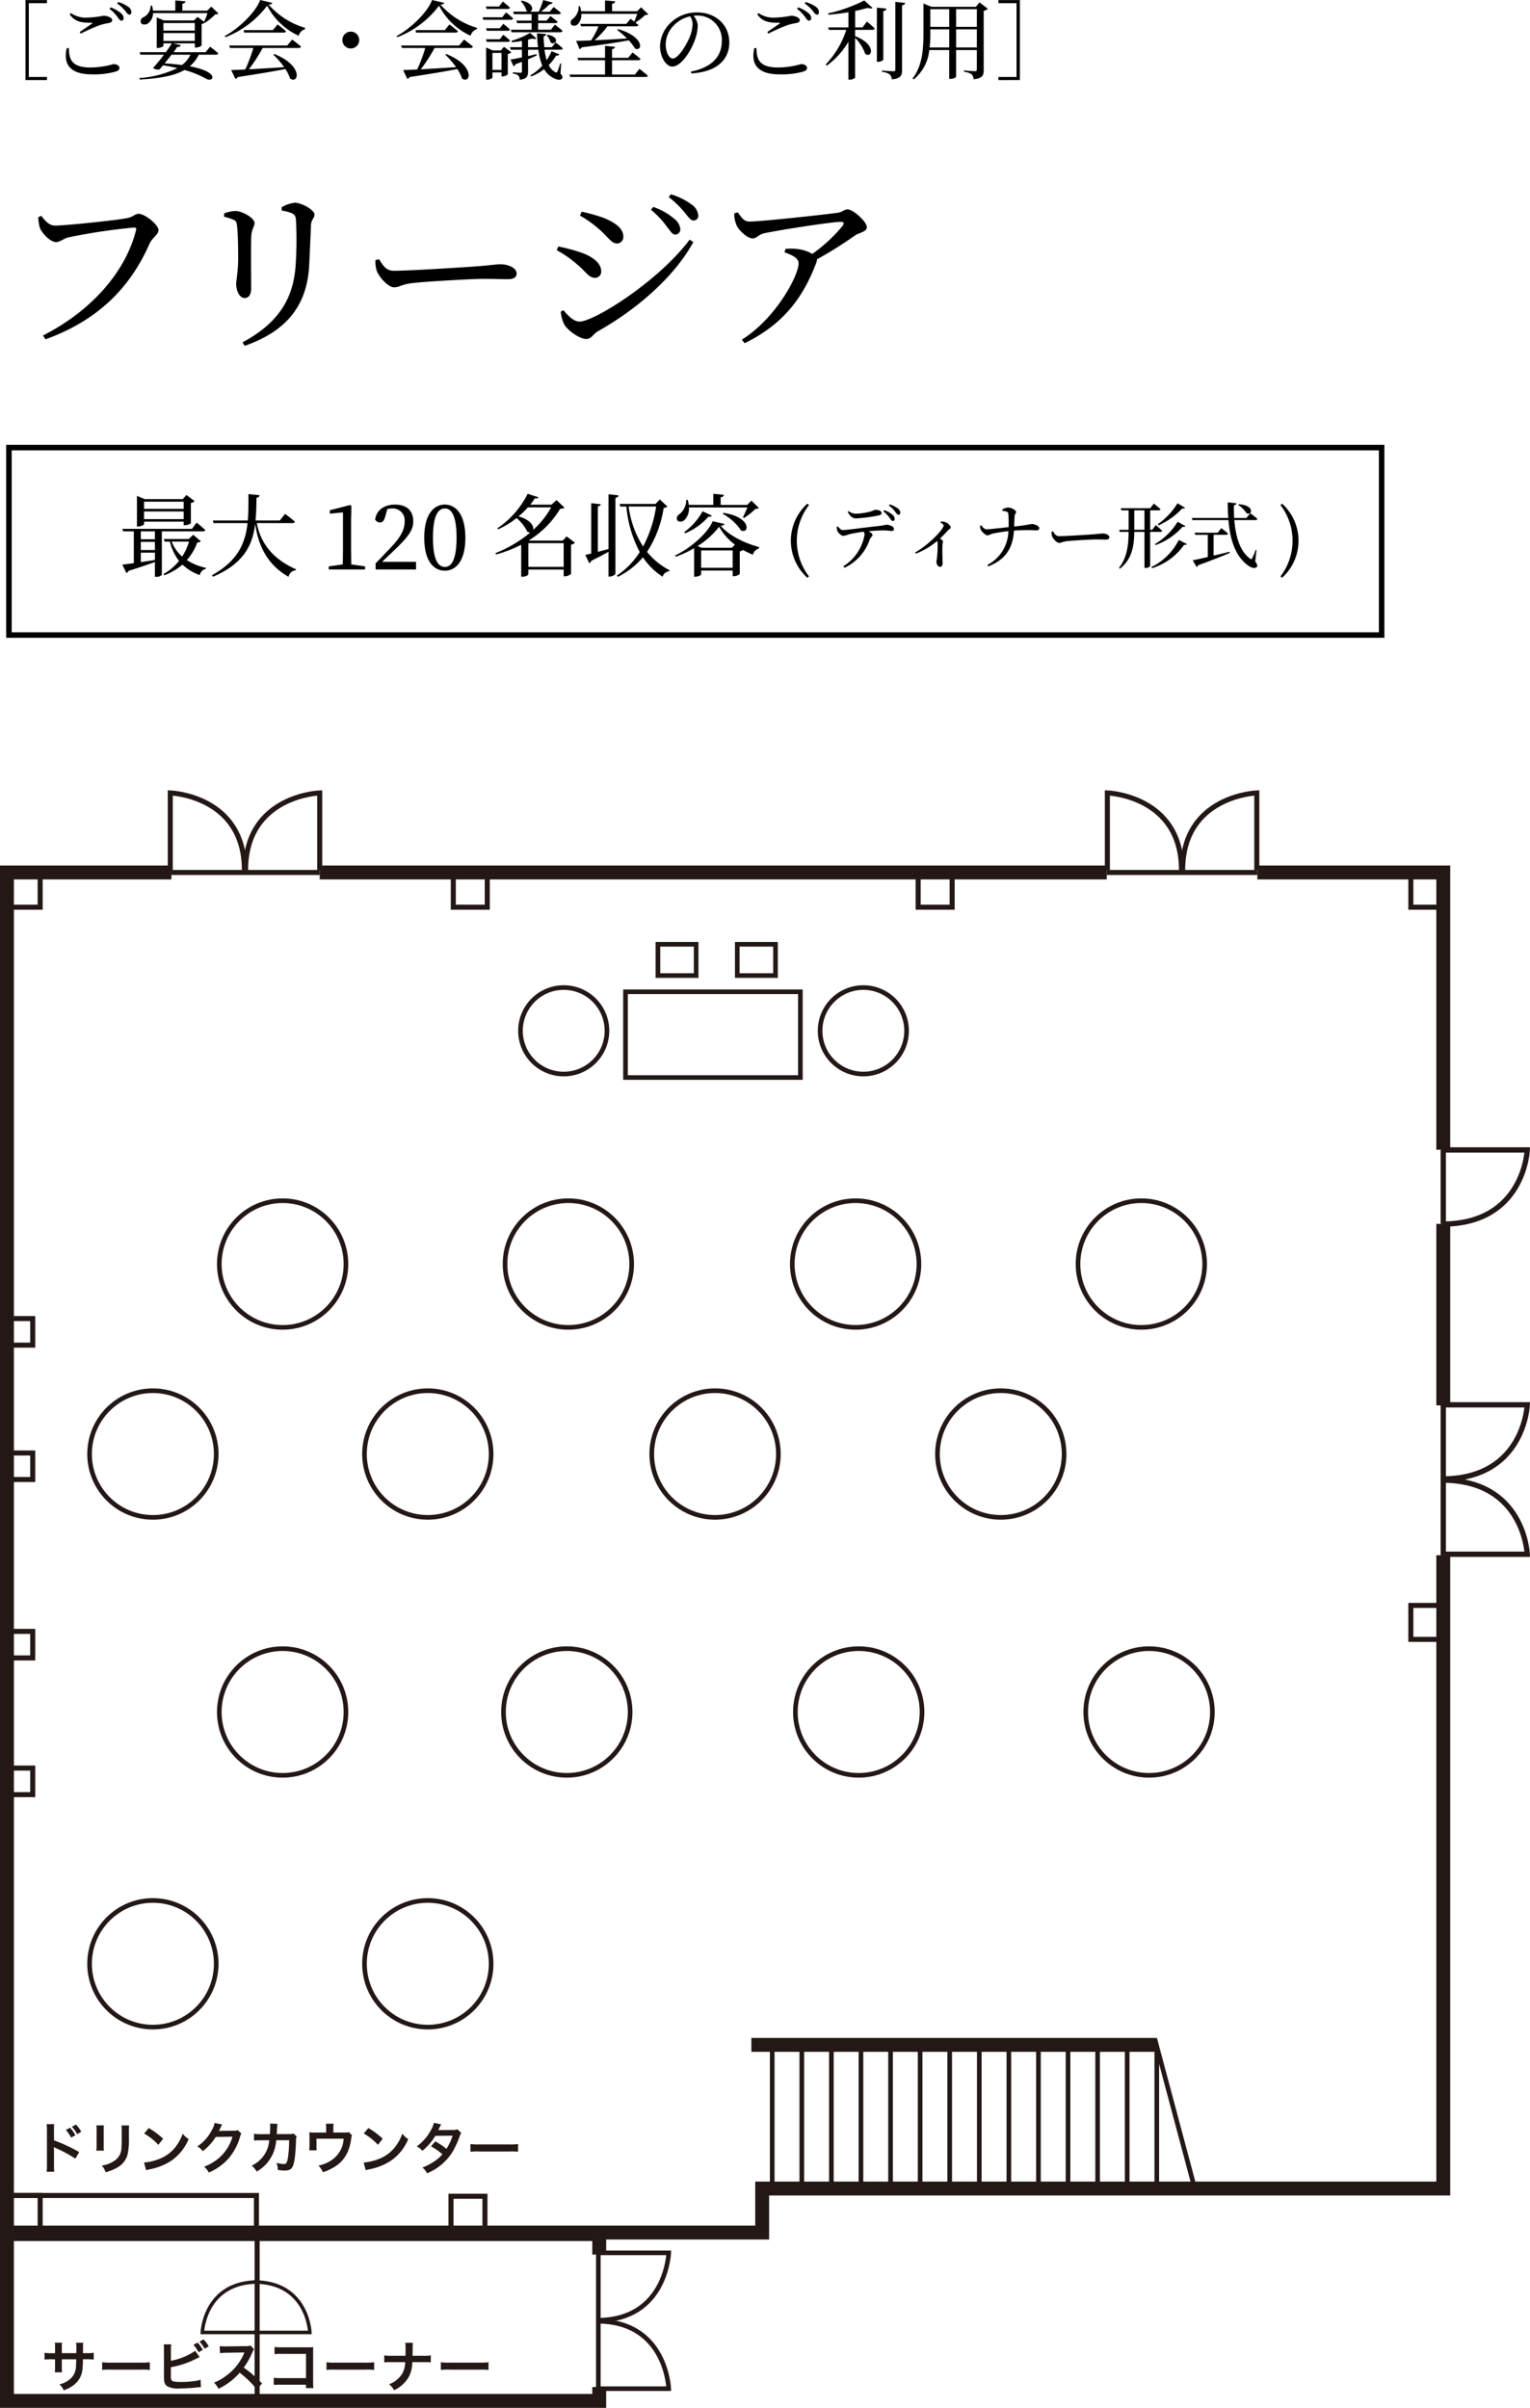 <svg xmlns="http://www.w3.org/2000/svg" width="277.531" height="436.702" viewBox="0 0 277.531 436.702">
  <g id="freesia" transform="translate(1.121)">
    <g id="グループ_265" data-name="グループ 265" transform="translate(-502.467 -911.324)">
      <g id="グループ_224" data-name="グループ 224">
        <path id="パス_1326" data-name="パス 1326" d="M532.442,1069.557H502.607v246.672h45.814" fill="none" stroke="#231815" stroke-width="2.521"/>
        <line id="線_39" data-name="線 39" x1="142.771" transform="translate(559.337 1069.557)" fill="none" stroke="#231815" stroke-width="2.521"/>
        <path id="パス_1327" data-name="パス 1327" d="M763.146,1119.844v-50.287H729.422" fill="none" stroke="#231815" stroke-width="2.521"/>
        <line id="線_40" data-name="線 40" y1="32.918" transform="translate(763.146 1133.291)" fill="none" stroke="#231815" stroke-width="2.521"/>
        <path id="パス_1328" data-name="パス 1328" d="M546.73,1316.229H639.6v-7.984H763.146V1193.383" fill="none" stroke="#231815" stroke-width="2.521"/>
        <line id="線_41" data-name="線 41" y1="13.447" transform="translate(763.146 1119.844)" fill="none" stroke="#231815" stroke-width="0.96"/>
        <line id="線_42" data-name="線 42" y1="27.174" transform="translate(763.146 1166.209)" fill="none" stroke="#231815" stroke-width="0.96"/>
        <line id="線_43" data-name="線 43" x1="27.314" transform="translate(702.108 1069.557)" fill="none" stroke="#231815" stroke-width="0.915"/>
        <line id="線_44" data-name="線 44" x1="26.895" transform="translate(532.442 1069.557)" fill="none" stroke="#231815" stroke-width="0.915"/>
        <g id="グループ_209" data-name="グループ 209">
          <path id="パス_1329" data-name="パス 1329" d="M545.68,1069.137c0-13.541-13.448-14.008-13.448-14.008v14.008" fill="none" stroke="#231815" stroke-width="0.915"/>
          <path id="パス_1330" data-name="パス 1330" d="M545.89,1069.137c0-13.541,13.447-14.008,13.447-14.008v14.008" fill="none" stroke="#231815" stroke-width="0.915"/>
        </g>
        <g id="グループ_210" data-name="グループ 210">
          <path id="パス_1331" data-name="パス 1331" d="M715.66,1069.137c0-13.541-13.447-14.008-13.447-14.008v14.008" fill="none" stroke="#231815" stroke-width="0.915"/>
          <path id="パス_1332" data-name="パス 1332" d="M715.87,1069.137c0-13.541,13.448-14.008,13.448-14.008v14.008" fill="none" stroke="#231815" stroke-width="0.915"/>
        </g>
        <g id="グループ_211" data-name="グループ 211">
          <path id="パス_1333" data-name="パス 1333" d="M762.971,1179.551c14.894,0,15.408-13.447,15.408-13.447H762.971" fill="none" stroke="#231815" stroke-width="0.96"/>
          <path id="パス_1334" data-name="パス 1334" d="M762.971,1133.326c14.894,0,15.408-13.447,15.408-13.447H762.971" fill="none" stroke="#231815" stroke-width="0.96"/>
          <path id="パス_1335" data-name="パス 1335" d="M762.971,1179.761c14.894,0,15.408,13.447,15.408,13.447H762.971" fill="none" stroke="#231815" stroke-width="0.96"/>
        </g>
        <rect id="長方形_75" data-name="長方形 75" width="6.163" height="6.163" transform="translate(502.467 1069.697)" fill="none" stroke="#231815" stroke-width="0.915"/>
        <rect id="長方形_76" data-name="長方形 76" width="6.163" height="6.163" transform="translate(502.467 1309.505)" fill="none" stroke="#231815" stroke-width="0.915"/>
        <rect id="長方形_77" data-name="長方形 77" width="6.163" height="6.163" transform="translate(583.15 1309.645)" fill="none" stroke="#231815" stroke-width="0.915"/>
        <rect id="長方形_78" data-name="長方形 78" width="4.815" height="4.815" transform="translate(502.467 1150.468)" fill="none" stroke="#231815" stroke-width="0.915"/>
        <rect id="長方形_79" data-name="長方形 79" width="4.815" height="4.815" transform="translate(502.467 1174.841)" fill="none" stroke="#231815" stroke-width="0.915"/>
        <rect id="長方形_80" data-name="長方形 80" width="4.815" height="4.815" transform="translate(502.467 1207.198)" fill="none" stroke="#231815" stroke-width="0.915"/>
        <rect id="長方形_81" data-name="長方形 81" width="4.815" height="4.815" transform="translate(502.467 1231.991)" fill="none" stroke="#231815" stroke-width="0.915"/>
        <rect id="長方形_82" data-name="長方形 82" width="6.163" height="6.163" transform="translate(583.57 1069.697)" fill="none" stroke="#231815" stroke-width="0.915"/>
        <rect id="長方形_83" data-name="長方形 83" width="6.163" height="6.163" transform="translate(667.895 1069.697)" fill="none" stroke="#231815" stroke-width="0.915"/>
        <rect id="長方形_84" data-name="長方形 84" width="6.163" height="6.163" transform="translate(757.263 1069.697)" fill="none" stroke="#231815" stroke-width="0.915"/>
        <rect id="長方形_85" data-name="長方形 85" width="6.163" height="6.163" transform="translate(757.263 1202.488)" fill="none" stroke="#231815" stroke-width="0.915"/>
        <rect id="長方形_86" data-name="長方形 86" width="45.394" height="6.163" transform="translate(502.467 1309.505)" fill="none" stroke="#231815" stroke-width="0.915"/>
        <path id="パス_1336" data-name="パス 1336" d="M610.044,1344.243v2.522H502.607v-30.256H610.044v3.712" fill="none" stroke="#231815" stroke-width="2.521"/>
        <g id="グループ_214" data-name="グループ 214">
          <line id="線_45" data-name="線 45" x2="73.539" transform="translate(637.639 1282.191)" fill="none" stroke="#231815" stroke-width="2.521"/>
          <g id="グループ_213" data-name="グループ 213">
            <g id="グループ_212" data-name="グループ 212">
              <line id="線_46" data-name="線 46" y1="25.213" transform="translate(641.421 1282.611)" fill="none" stroke="#231815" stroke-width="0.84"/>
              <line id="線_47" data-name="線 47" y1="25.213" transform="translate(646.787 1282.611)" fill="none" stroke="#231815" stroke-width="0.84"/>
              <line id="線_48" data-name="線 48" y1="25.213" transform="translate(652.153 1282.611)" fill="none" stroke="#231815" stroke-width="0.84"/>
              <line id="線_49" data-name="線 49" y1="25.213" transform="translate(657.518 1282.611)" fill="none" stroke="#231815" stroke-width="0.84"/>
              <line id="線_50" data-name="線 50" y1="25.213" transform="translate(662.884 1282.611)" fill="none" stroke="#231815" stroke-width="0.84"/>
              <line id="線_51" data-name="線 51" y1="25.213" transform="translate(668.25 1282.611)" fill="none" stroke="#231815" stroke-width="0.84"/>
              <line id="線_52" data-name="線 52" y1="25.213" transform="translate(673.616 1282.611)" fill="none" stroke="#231815" stroke-width="0.84"/>
              <line id="線_53" data-name="線 53" y1="25.213" transform="translate(678.982 1282.611)" fill="none" stroke="#231815" stroke-width="0.84"/>
              <line id="線_54" data-name="線 54" y1="25.213" transform="translate(684.348 1282.611)" fill="none" stroke="#231815" stroke-width="0.84"/>
              <line id="線_55" data-name="線 55" y1="25.213" transform="translate(689.714 1282.611)" fill="none" stroke="#231815" stroke-width="0.84"/>
              <line id="線_56" data-name="線 56" y1="25.213" transform="translate(695.08 1282.611)" fill="none" stroke="#231815" stroke-width="0.84"/>
              <line id="線_57" data-name="線 57" y1="25.213" transform="translate(700.446 1282.611)" fill="none" stroke="#231815" stroke-width="0.84"/>
              <line id="線_58" data-name="線 58" y1="25.213" transform="translate(705.812 1282.611)" fill="none" stroke="#231815" stroke-width="0.84"/>
              <line id="線_59" data-name="線 59" y1="25.213" transform="translate(711.178 1282.611)" fill="none" stroke="#231815" stroke-width="0.84"/>
            </g>
            <line id="線_60" data-name="線 60" x1="7.354" y1="27.525" transform="translate(710.828 1281.14)" fill="none" stroke="#231815" stroke-width="0.84"/>
          </g>
        </g>
        <g id="グループ_216" data-name="グループ 216">
          <line id="線_61" data-name="線 61" y2="24.697" transform="translate(609.876 1320.002)" fill="none" stroke="#231815" stroke-width="0.838"/>
          <g id="グループ_215" data-name="グループ 215">
            <path id="パス_1337" data-name="パス 1337" d="M609.729,1332.127c12.491,0,12.922-12.221,12.922-12.221H609.729" fill="none" stroke="#231815" stroke-width="0.838"/>
            <path id="パス_1338" data-name="パス 1338" d="M609.729,1332.318c12.491,0,12.922,12.222,12.922,12.222H609.729" fill="none" stroke="#231815" stroke-width="0.838"/>
          </g>
        </g>
        <path id="パス_1339" data-name="パス 1339" d="M547.431,1325.193c9.783,0,10.12,9.152,10.12,9.152h-10.12" fill="none" stroke="#231815" stroke-width="0.642"/>
        <path id="パス_1340" data-name="パス 1340" d="M548.166,1325.193c-9.783,0-10.121,9.152-10.121,9.152h10.121" fill="none" stroke="#231815" stroke-width="0.642"/>
        <line id="線_62" data-name="線 62" y1="29.136" transform="translate(547.991 1317.069)" fill="none" stroke="#231815" stroke-width="0.915"/>
        <g id="グループ_220" data-name="グループ 220">
          <circle id="楕円形_13" data-name="楕円形 13" cx="7.844" cy="7.844" r="7.844" transform="translate(595.756 1090.428)" fill="none" stroke="#231815" stroke-width="0.84"/>
          <circle id="楕円形_14" data-name="楕円形 14" cx="7.844" cy="7.844" r="7.844" transform="translate(650.105 1090.428)" fill="none" stroke="#231815" stroke-width="0.84"/>
          <g id="グループ_217" data-name="グループ 217">
            <circle id="楕円形_15" data-name="楕円形 15" cx="11.486" cy="11.486" r="11.486" transform="translate(541.127 1129.089)" fill="none" stroke="#231815" stroke-width="0.84"/>
            <circle id="楕円形_16" data-name="楕円形 16" cx="11.486" cy="11.486" r="11.486" transform="translate(592.955 1129.089)" fill="none" stroke="#231815" stroke-width="0.84"/>
            <circle id="楕円形_17" data-name="楕円形 17" cx="11.486" cy="11.486" r="11.486" transform="translate(645.062 1129.089)" fill="none" stroke="#231815" stroke-width="0.84"/>
            <circle id="楕円形_18" data-name="楕円形 18" cx="11.486" cy="11.486" r="11.486" transform="translate(696.89 1129.089)" fill="none" stroke="#231815" stroke-width="0.84"/>
          </g>
          <g id="グループ_218" data-name="グループ 218">
            <circle id="楕円形_19" data-name="楕円形 19" cx="11.486" cy="11.486" r="11.486" transform="translate(517.594 1163.547)" fill="none" stroke="#231815" stroke-width="0.84"/>
            <circle id="楕円形_20" data-name="楕円形 20" cx="11.486" cy="11.486" r="11.486" transform="translate(567.461 1163.547)" fill="none" stroke="#231815" stroke-width="0.84"/>
            <circle id="楕円形_21" data-name="楕円形 21" cx="11.486" cy="11.486" r="11.486" transform="translate(619.569 1163.547)" fill="none" stroke="#231815" stroke-width="0.84"/>
            <circle id="楕円形_22" data-name="楕円形 22" cx="11.486" cy="11.486" r="11.486" transform="translate(671.396 1163.547)" fill="none" stroke="#231815" stroke-width="0.84"/>
          </g>
          <g id="グループ_219" data-name="グループ 219">
            <circle id="楕円形_23" data-name="楕円形 23" cx="11.486" cy="11.486" r="11.486" transform="translate(541.127 1210.332)" fill="none" stroke="#231815" stroke-width="0.84"/>
            <circle id="楕円形_24" data-name="楕円形 24" cx="11.486" cy="11.486" r="11.486" transform="translate(592.675 1210.332)" fill="none" stroke="#231815" stroke-width="0.84"/>
            <circle id="楕円形_25" data-name="楕円形 25" cx="11.486" cy="11.486" r="11.486" transform="translate(517.594 1255.997)" fill="none" stroke="#231815" stroke-width="0.84"/>
            <circle id="楕円形_26" data-name="楕円形 26" cx="11.486" cy="11.486" r="11.486" transform="translate(567.461 1255.997)" fill="none" stroke="#231815" stroke-width="0.84"/>
            <circle id="楕円形_27" data-name="楕円形 27" cx="11.486" cy="11.486" r="11.486" transform="translate(645.623 1210.332)" fill="none" stroke="#231815" stroke-width="0.84"/>
            <circle id="楕円形_28" data-name="楕円形 28" cx="11.486" cy="11.486" r="11.486" transform="translate(698.291 1210.332)" fill="none" stroke="#231815" stroke-width="0.84"/>
          </g>
          <rect id="長方形_87" data-name="長方形 87" width="31.727" height="15.548" transform="translate(614.806 1091.199)" fill="none" stroke="#231815" stroke-width="0.84"/>
          <rect id="長方形_88" data-name="長方形 88" width="6.934" height="5.673" transform="translate(620.689 1082.584)" fill="none" stroke="#231815" stroke-width="0.84"/>
          <rect id="長方形_89" data-name="長方形 89" width="6.934" height="5.673" transform="translate(635.082 1082.584)" fill="none" stroke="#231815" stroke-width="0.84"/>
        </g>
        <g id="グループ_221" data-name="グループ 221">
          <path id="パス_1341" data-name="パス 1341" d="M509.8,1305.2a6.725,6.725,0,0,0,.061-1.13V1297.6a6.528,6.528,0,0,0-.061-1.03h1.382a6.829,6.829,0,0,0-.04,1.06v1.876a29.539,29.539,0,0,1,4.579,2.128l-.706,1.19a23.9,23.9,0,0,0-3.571-1.927,3.483,3.483,0,0,1-.343-.171,5.272,5.272,0,0,1,.041.686v2.662a11.189,11.189,0,0,0,.04,1.12Zm4.246-7.978a5.451,5.451,0,0,1,.969,1.362l-.757.423a6.681,6.681,0,0,0-.968-1.382Zm1.3,1.16a6.683,6.683,0,0,0-.949-1.342l.726-.392a5.693,5.693,0,0,1,.969,1.3Z" fill="#231815"/>
          <path id="パス_1342" data-name="パス 1342" d="M520.2,1296.794a5.185,5.185,0,0,0-.04.908v2.784a4.908,4.908,0,0,0,.04.887h-1.382a7.1,7.1,0,0,0,.051-.907v-2.774a6.441,6.441,0,0,0-.04-.908Zm4.579.011a4.811,4.811,0,0,0-.05.937v1.362a11.937,11.937,0,0,1-.262,3.056,3.862,3.862,0,0,1-1.988,2.35,8.476,8.476,0,0,1-1.966.777,3.457,3.457,0,0,0-.706-1.2,5.423,5.423,0,0,0,2.178-.808,2.847,2.847,0,0,0,1.392-2.571c.04-.434.051-.878.051-1.685v-1.26a5.31,5.31,0,0,0-.051-.958Z" fill="#231815"/>
          <path id="パス_1343" data-name="パス 1343" d="M527.476,1303.532a9.643,9.643,0,0,0,2.985-.747,6.734,6.734,0,0,0,3-2.471,8.419,8.419,0,0,0,1.029-2.017,4.329,4.329,0,0,0,1.069.988,8.845,8.845,0,0,1-3.2,3.954,10.866,10.866,0,0,1-3.842,1.513,3.565,3.565,0,0,0-.666.172Zm.857-6.263a14.275,14.275,0,0,1,2.6,1.946l-.868,1.1a10.588,10.588,0,0,0-2.572-2.047Z" fill="#231815"/>
          <path id="パス_1344" data-name="パス 1344" d="M545.129,1298.287a1.89,1.89,0,0,0-.252.606,10.447,10.447,0,0,1-2.068,3.892,10.193,10.193,0,0,1-3.59,2.563,3.119,3.119,0,0,0-.858-1.06,9.086,9.086,0,0,0,2.209-1.189,8,8,0,0,0,2.945-4.257l-3.036.051a9.885,9.885,0,0,1-2.36,2.582,2.689,2.689,0,0,0-.978-.869,7.74,7.74,0,0,0,2.612-2.924,3.774,3.774,0,0,0,.515-1.331l1.381.272a2.142,2.142,0,0,0-.171.313,2.03,2.03,0,0,0-.131.282c-.031.06-.031.06-.131.262a2.472,2.472,0,0,1-.162.323c.132-.01.293-.02.485-.02l2.208-.03a1.774,1.774,0,0,0,.736-.1Z" fill="#231815"/>
          <path id="パス_1345" data-name="パス 1345" d="M555.155,1298.781a1.571,1.571,0,0,0-.111.676c-.03,1.14-.141,2.693-.242,3.358-.262,1.746-.615,2.16-1.825,2.16a7.672,7.672,0,0,1-1.251-.112,3.056,3.056,0,0,0-.232-1.291,5.241,5.241,0,0,0,1.331.232c.434,0,.585-.222.746-1.1a22.64,22.64,0,0,0,.222-3.227l-2.35.009a6.977,6.977,0,0,1-3.53,5.679,3.96,3.96,0,0,0-.908-1.069,5.685,5.685,0,0,0,2.623-2.542,5.191,5.191,0,0,0,.514-1.755c.021-.141.041-.242.051-.313l-1.674.01a7.206,7.206,0,0,0-1.09.051l-.01-1.24a5.831,5.831,0,0,0,1.12.08l1.765-.01c.03-.384.05-.969.05-1.261v-.252a1.961,1.961,0,0,0-.03-.393l1.351.03a3,3,0,0,0-.04.312c0,.061-.01.122-.01.192-.021.212-.021.212-.041.736-.01.223-.01.313-.04.636l2.239-.01a2.046,2.046,0,0,0,.8-.091Z" fill="#231815"/>
          <path id="パス_1346" data-name="パス 1346" d="M565.2,1298.6a1.587,1.587,0,0,0-.151.554,8.484,8.484,0,0,1-.636,2.442,5.906,5.906,0,0,1-2.491,2.783,9.182,9.182,0,0,1-2.007.908,3.683,3.683,0,0,0-.807-1.2,6.64,6.64,0,0,0,2.148-.838,4.986,4.986,0,0,0,2.421-4.044h-4.922v1.3c0,.312.01.585.03.807h-1.351a7.559,7.559,0,0,0,.05-.847V1299a8.331,8.331,0,0,0-.04-.958,7.893,7.893,0,0,0,1.089.051h1.977v-.867a3.827,3.827,0,0,0-.051-.737h1.4a4.654,4.654,0,0,0-.05.726v.867h1.815c.747,0,.747,0,.989-.08Z" fill="#231815"/>
          <path id="パス_1347" data-name="パス 1347" d="M567.31,1303.532a9.643,9.643,0,0,0,2.985-.747,6.734,6.734,0,0,0,3-2.471,8.414,8.414,0,0,0,1.028-2.017,4.329,4.329,0,0,0,1.069.988,8.843,8.843,0,0,1-3.2,3.954,10.871,10.871,0,0,1-3.843,1.513,3.571,3.571,0,0,0-.665.172Zm.857-6.263a14.3,14.3,0,0,1,2.6,1.946l-.868,1.1a10.566,10.566,0,0,0-2.571-2.047Z" fill="#231815"/>
          <path id="パス_1348" data-name="パス 1348" d="M585.017,1298.176a1.806,1.806,0,0,0-.313.676,16.906,16.906,0,0,1-1.291,2.774,9.856,9.856,0,0,1-4.6,3.853,3.222,3.222,0,0,0-.837-1.04,10.128,10.128,0,0,0,1.966-1.008,7.321,7.321,0,0,0,1.655-1.4,11.409,11.409,0,0,0-2.068-1.442l.766-.9a13.052,13.052,0,0,1,2.028,1.352,9.635,9.635,0,0,0,1.129-2.381l-3.137.03a10.411,10.411,0,0,1-2.359,2.713,3.2,3.2,0,0,0-1.009-.806,8.675,8.675,0,0,0,2.531-2.874,6.11,6.11,0,0,0,.585-1.4l1.311.293a5.466,5.466,0,0,0-.3.565,5.189,5.189,0,0,1-.242.484c.161-.02.161-.02,2.622-.041a2.642,2.642,0,0,0,.888-.121Z" fill="#231815"/>
          <path id="パス_1349" data-name="パス 1349" d="M586.682,1300.173a9.926,9.926,0,0,0,1.633.071h5.376a9.941,9.941,0,0,0,1.634-.071v1.4a10.963,10.963,0,0,0-1.644-.051h-5.355a10.963,10.963,0,0,0-1.644.051Z" fill="#231815"/>
        </g>
        <g id="グループ_223" data-name="グループ 223">
          <g id="グループ_222" data-name="グループ 222">
            <path id="パス_1350" data-name="パス 1350" d="M515.184,1338.1l.01-.455v-.322a6.492,6.492,0,0,0-.05-1.12h1.3a3.739,3.739,0,0,0-.041.676c0,.615,0,.615-.009,1.221h.645a7.1,7.1,0,0,0,1.311-.071v1.231a10.107,10.107,0,0,0-1.291-.051h-.676a12.041,12.041,0,0,1-.071,1.664,4.038,4.038,0,0,1-1.452,2.9,5.632,5.632,0,0,1-1.966,1.059,3,3,0,0,0-.757-1.069,4.684,4.684,0,0,0,1.926-.958,3.152,3.152,0,0,0,1.07-2.421c.02-.233.02-.474.04-1.17h-2.612v1.513a6.269,6.269,0,0,0,.04.847h-1.311a6.679,6.679,0,0,0,.04-.867v-1.493h-.615a10.107,10.107,0,0,0-1.291.051v-1.231a7.1,7.1,0,0,0,1.311.071h.6v-1.009a5.421,5.421,0,0,0-.05-.9H512.6a5.094,5.094,0,0,0-.04.868v1.039Z" fill="#231815"/>
            <path id="パス_1351" data-name="パス 1351" d="M519.876,1339.745a9.835,9.835,0,0,0,1.634.071h5.376a9.827,9.827,0,0,0,1.634-.071v1.4a11.177,11.177,0,0,0-1.644-.05h-5.355a11.2,11.2,0,0,0-1.645.05Z" fill="#231815"/>
            <path id="パス_1352" data-name="パス 1352" d="M532.346,1339.483a11.648,11.648,0,0,0,4.407-1.8l.808,1.14a7.353,7.353,0,0,0-.707.332,16.305,16.305,0,0,1-4.508,1.493v1.3a.073.073,0,0,1-.01.03v.131c0,.586.04.818.182.959.171.182.746.262,1.724.262a19.186,19.186,0,0,0,2.34-.161,6.091,6.091,0,0,0,1.15-.242l.06,1.341c-.2,0-.272.01-1,.08-.807.082-2.068.152-2.824.152a4.013,4.013,0,0,1-2.35-.434,1.393,1.393,0,0,1-.495-1.028,7.674,7.674,0,0,1-.03-.929l-.01-4.679a5.491,5.491,0,0,0-.04-.928H532.4a5.666,5.666,0,0,0-.05.938Zm4.831-3.3a5.192,5.192,0,0,1,.948,1.331l-.756.423a6.153,6.153,0,0,0-.938-1.341Zm1.281,1.119a6.442,6.442,0,0,0-.918-1.3l.727-.394a5.65,5.65,0,0,1,.938,1.261Z" fill="#231815"/>
            <path id="パス_1353" data-name="パス 1353" d="M547.925,1344.647a19.428,19.428,0,0,0-3.1-3,11.955,11.955,0,0,1-3.843,2.915,4.037,4.037,0,0,0-.817-1.119,8.335,8.335,0,0,0,2.018-1.109,9.721,9.721,0,0,0,3.388-4.106l.112-.261c-.162.009-.162.009-3.339.06a8.172,8.172,0,0,0-1.1.08l-.041-1.291a4.371,4.371,0,0,0,.888.061h.242l3.55-.05a2.2,2.2,0,0,0,.9-.111l.665.685a1.984,1.984,0,0,0-.323.545,13.331,13.331,0,0,1-1.573,2.784,15.635,15.635,0,0,1,1.866,1.462c.252.222.252.222,1.473,1.4Z" fill="#231815"/>
            <path id="パス_1354" data-name="パス 1354" d="M552.247,1343.82a11.375,11.375,0,0,0-1.241.04v-1.3a6.548,6.548,0,0,0,1.261.07h4.589v-4.4h-4.418a9.737,9.737,0,0,0-1.291.051v-1.311a6.855,6.855,0,0,0,1.3.07H557.3c.524,0,.524,0,.877-.02a6.177,6.177,0,0,0-.03.837v5.537a6.563,6.563,0,0,0,.051,1.04h-1.352v-.616Z" fill="#231815"/>
            <path id="パス_1355" data-name="パス 1355" d="M560.566,1339.745a9.835,9.835,0,0,0,1.634.071h5.376a9.827,9.827,0,0,0,1.634-.071v1.4a11.177,11.177,0,0,0-1.644-.05H562.21a11.193,11.193,0,0,0-1.644.05Z" fill="#231815"/>
            <path id="パス_1356" data-name="パス 1356" d="M578.177,1338.575a7.288,7.288,0,0,0,1.311-.07v1.27a10.488,10.488,0,0,0-1.291-.049h-2.068a5.556,5.556,0,0,1-.726,2.843,6.08,6.08,0,0,1-2.572,2.26,3.134,3.134,0,0,0-.918-1.09,4.652,4.652,0,0,0,2.431-1.986,4.375,4.375,0,0,0,.494-2.027h-2.5a10.478,10.478,0,0,0-1.291.049v-1.27a7.354,7.354,0,0,0,1.311.07H574.9c.011-.423.011-.6.011-.786v-.6a6.362,6.362,0,0,0-.051-.967h1.392a6.408,6.408,0,0,0-.05.967l-.011.606c-.009.666-.009.666-.009.776Z" fill="#231815"/>
            <path id="パス_1357" data-name="パス 1357" d="M581.314,1339.745a9.819,9.819,0,0,0,1.634.071h5.376a9.835,9.835,0,0,0,1.634-.071v1.4a11.2,11.2,0,0,0-1.645-.05h-5.355a11.175,11.175,0,0,0-1.644.05Z" fill="#231815"/>
          </g>
        </g>
      </g>
    </g>
    <g id="グループ_248" data-name="グループ 248" transform="translate(-1192.855 -1318.324)">
      <g id="グループ_247" data-name="グループ 247">
        <path id="パス_1408" data-name="パス 1408" d="M1196.354,1318.34h3.9v.561h-3.29v13.38h3.29v.562h-3.9Z"/>
        <path id="パス_1409" data-name="パス 1409" d="M1204.226,1327.041c.031,2.059.5,3.525,3.961,3.525a15.632,15.632,0,0,0,4.164-.625c.452,0,1.044.25,1.044.672,0,.358-.156.514-.686.7a14.69,14.69,0,0,1-4.257.5c-4.148,0-5.256-1.949-4.616-4.756Zm1.964-2.916c.733-.482,1.654-1.123,2.2-1.5.155-.125.14-.172-.078-.172-1.763,0-2.948-.141-3.93-1.514l.2-.249a4.741,4.741,0,0,0,3.026.827,17.511,17.511,0,0,0,2.916-.343c.639,0,1.559.343,1.559.779,0,.313-.187.469-.624.547a10.862,10.862,0,0,0-1.668.405,34.685,34.685,0,0,0-3.415,1.513Zm5.6-4.46a5.777,5.777,0,0,1,1.856,1.029,1.2,1.2,0,0,1,.514.937.4.4,0,0,1-.421.435c-.249,0-.436-.311-.717-.7a7.532,7.532,0,0,0-1.419-1.435Zm1.372-.967a5.757,5.757,0,0,1,1.84.859,1.21,1.21,0,0,1,.562.966c0,.3-.125.452-.39.452s-.437-.327-.764-.717a7.334,7.334,0,0,0-1.435-1.311Z"/>
        <path id="パス_1410" data-name="パス 1410" d="M1229.843,1326.792s.92.7,1.482,1.2c-.047.172-.187.25-.406.25H1227.8a6.89,6.89,0,0,1-1.637,2.106c5.6,1.06,4.257,3.009,2.963,2.261a17.087,17.087,0,0,0-3.93-1.591c-1.778,1.029-4.351,1.513-8.125,1.731l-.047-.265a18.735,18.735,0,0,0,6.878-1.809c-.8-.187-1.653-.359-2.589-.515-.234.281-.452.546-.655.764a1.617,1.617,0,0,1-1.169-.265,29.476,29.476,0,0,0,1.98-2.417H1217.2l-.125-.452h4.741c.452-.624.842-1.2,1.076-1.606h-1.513v.453c0,.108-.545.388-1.044.388h-.172v-5.55l1.31.56h5.458l.624-.654,1.2.9a12.09,12.09,0,0,0,.609-1.575h-9.871a2.3,2.3,0,0,1-.968,1.9c-.452.265-1.075.234-1.247-.2a.791.791,0,0,1,.483-.951,2.288,2.288,0,0,0,1.279-2.09l.265-.015a4.1,4.1,0,0,1,.172.9h4.054V1318.4l1.841.172c-.032.218-.172.373-.562.436v1.248h4.523l.717-.733,1.31,1.247c-.125.125-.281.141-.593.171a10.422,10.422,0,0,1-1.855,1.514l-.047-.031a1.107,1.107,0,0,1-.562.249v3.915a1.674,1.674,0,0,1-1.029.357h-.2v-.763h-3.961l1.435.343c-.078.2-.265.343-.655.312-.171.249-.405.577-.686.951h5.832Zm-8.468-4.288v1.372h5.692V1322.5Zm0,3.243h5.692v-1.419h-5.692Zm1.466,2.495c-.389.515-.826,1.061-1.247,1.575,1.2.079,2.245.171,3.15.3a5.424,5.424,0,0,0,1.544-1.871Z"/>
        <path id="パス_1411" data-name="パス 1411" d="M1241.145,1318.854c-.062.187-.265.281-.686.312a14.158,14.158,0,0,0,6.627,4.211l-.03.234a1.693,1.693,0,0,0-1.139,1.2,12.113,12.113,0,0,1-5.723-5.458,17.354,17.354,0,0,1-7.564,5.722l-.124-.218c2.666-1.434,5.661-4.413,6.425-6.534Zm3.587,6.644s.982.732,1.606,1.278c-.046.171-.218.249-.437.249h-6.518a31.064,31.064,0,0,1-2.5,3.869c1.793-.094,4.023-.235,6.394-.39a14.963,14.963,0,0,0-1.965-2.262l.171-.125c5.334,2.121,4.429,5.536,2.869,4.446a6.736,6.736,0,0,0-.857-1.716c-2.059.4-4.819.873-8.64,1.45a.615.615,0,0,1-.421.328l-.764-1.592c.624-.015,1.5-.047,2.558-.109a29.459,29.459,0,0,0,1.466-3.9h-4.242l-.14-.451h10.526Zm-2.651-2.745s.936.7,1.528,1.231c-.031.172-.2.25-.421.25h-7.158l-.109-.452h5.318Z"/>
        <path id="パス_1412" data-name="パス 1412" d="M1255.363,1327.119a1.528,1.528,0,1,1,1.529-1.527A1.53,1.53,0,0,1,1255.363,1327.119Z"/>
        <path id="パス_1413" data-name="パス 1413" d="M1272.326,1318.854c-.063.187-.265.281-.686.312a14.147,14.147,0,0,0,6.627,4.211l-.031.234a1.694,1.694,0,0,0-1.138,1.2,12.113,12.113,0,0,1-5.723-5.458,17.354,17.354,0,0,1-7.564,5.722l-.124-.218c2.666-1.434,5.66-4.413,6.424-6.534Zm3.587,6.644s.982.732,1.606,1.278c-.047.171-.219.249-.437.249h-6.519a30.828,30.828,0,0,1-2.495,3.869c1.794-.094,4.024-.235,6.394-.39a14.966,14.966,0,0,0-1.964-2.262l.171-.125c5.333,2.121,4.429,5.536,2.869,4.446a6.772,6.772,0,0,0-.857-1.716c-2.059.4-4.819.873-8.64,1.45a.615.615,0,0,1-.421.328l-.764-1.592c.624-.015,1.5-.047,2.558-.109a29.3,29.3,0,0,0,1.465-3.9h-4.241l-.14-.451h10.525Zm-2.652-2.745s.936.7,1.529,1.231c-.032.172-.2.25-.421.25h-7.158l-.109-.452h5.317Z"/>
        <path id="パス_1414" data-name="パス 1414" d="M1283.534,1320.57s.78.639,1.279,1.091a.374.374,0,0,1-.406.25H1279.4l-.124-.452h3.556Zm-3.54-.625-.124-.435h2.385l.686-.905s.811.639,1.295,1.107c-.031.156-.2.233-.4.233Zm2.4,3.51.624-.826s.748.592,1.216,1.028c-.047.172-.187.25-.4.25h-3.806l-.125-.452Zm-2.371,2.463-.125-.467h2.5l.624-.826s.748.592,1.216,1.044c-.047.172-.187.249-.4.249Zm4.46,1.888a1.068,1.068,0,0,1-.639.3v3.7a1.478,1.478,0,0,1-.951.374h-.187v-.717h-1.653v.936c0,.125-.5.374-.967.374h-.172v-5.833l1.2.531h1.45l.593-.655Zm-1.777,3.2v-3.088h-1.653V1331Zm10.7.686c.375.421.422.593.3.812-.265.5-1.061.265-1.669-.078a3.967,3.967,0,0,1-1.606-1.56,9.116,9.116,0,0,1-2.355,1.326l-.125-.219a8.328,8.328,0,0,0,2.152-1.746,10.872,10.872,0,0,1-.717-2.885h-1.871v1.154c.5-.109,1.013-.234,1.528-.359l.062.234c-.452.219-.982.452-1.59.717v2.184c0,.841-.172,1.387-1.513,1.512a1.164,1.164,0,0,0-.234-.749,1.784,1.784,0,0,0-1.014-.358v-.234s1.123.079,1.373.079c.234,0,.28-.079.28-.266v-1.715c-.374.14-.764.28-1.185.436a.507.507,0,0,1-.327.375l-.561-1.233c.483-.078,1.216-.2,2.073-.389v-1.388h-2.042l-.125-.452h2.167v-1.139a17.738,17.738,0,0,1-1.808.233l-.078-.264a13.313,13.313,0,0,0,3.352-1.435l1.154,1.014c-.14.141-.4.141-.748.016-.218.062-.483.14-.764.2v1.372h1.809c-.094-.8-.141-1.654-.188-2.527l1.685.141a.507.507,0,0,1-.484.405c.016.656.063,1.325.125,1.981h1.373l.7-.859a16.393,16.393,0,0,1,1.279,1.061c-.031.172-.187.25-.39.25h-2.916a11.194,11.194,0,0,0,.39,1.887,7.942,7.942,0,0,0,.873-1.621l1.419.576c-.078.172-.218.25-.577.218a8.193,8.193,0,0,1-1.341,1.731,2.787,2.787,0,0,0,1.185,1.279c.2.11.3.094.39-.125a12.764,12.764,0,0,0,.5-1.45l.172.016Zm-8.576-11.258h2.65a.892.892,0,0,1-.233-.125,4.146,4.146,0,0,0-1.045-1.762l.171-.109c2.2.467,2.137,1.761,1.513,2h1.575a13.267,13.267,0,0,0,.8-2.106l1.716.468c-.063.171-.25.3-.577.3a10.361,10.361,0,0,1-1.544,1.342h1.606l.7-.842s.8.592,1.31,1.06c-.047.171-.2.249-.421.249h-3.7v1.154h1.528l.7-.826s.779.577,1.294,1.029c-.031.172-.187.25-.405.25h-3.119v1.2h2.308l.733-.92s.858.64,1.388,1.123a.385.385,0,0,1-.406.249h-8.842l-.125-.452h3.759v-1.2h-2.636l-.125-.453h2.761V1320.9h-3.213Zm6.253,4.195c2.417.436,1.419,2.058.53,1.387a3.293,3.293,0,0,0-.7-1.279Z"/>
        <path id="パス_1415" data-name="パス 1415" d="M1307.717,1330.815s.951.718,1.528,1.232c-.047.172-.187.234-.405.234h-13.661l-.14-.436h6.44v-2.6h-4.85l-.125-.436h4.975v-2.167l1.809.171c-.031.217-.156.358-.53.421v1.575h2.932l.779-.967s.905.671,1.451,1.169a.381.381,0,0,1-.406.234h-4.756v2.6h4.148Zm1.606-9.918c-.109.124-.281.14-.577.156a9.657,9.657,0,0,1-1.746,1.357c.187.156.374.312.53.452-.047.156-.2.234-.421.234h-5.193a16.068,16.068,0,0,1-2.339,2.543c1.715-.078,3.774-.2,5.879-.344a14.967,14.967,0,0,0-1.762-1.528l.156-.156c4.912,1.4,4.428,4.179,3.056,3.508a7.244,7.244,0,0,0-1.123-1.48c-2.1.388-4.819.81-8.5,1.262a.653.653,0,0,1-.421.328l-.624-1.5c.656,0,1.591-.031,2.714-.078a13.327,13.327,0,0,0,1.341-2.557h-3.15l-.141-.437h8.344l.764-.92s.312.218.67.515a14.948,14.948,0,0,0,.546-1.419h-10.152a2.417,2.417,0,0,1-.686,1.934c-.374.295-1,.311-1.2-.079a.809.809,0,0,1,.406-.982,2.8,2.8,0,0,0,1-2.261h.234a5.991,5.991,0,0,1,.218.92h4.335V1318.4l1.84.172c-.031.218-.171.373-.561.436v1.357h4.554l.7-.717Z"/>
        <path id="パス_1416" data-name="パス 1416" d="M1317.069,1331.3c3.852-.748,5.6-2.76,5.6-5.568a4.392,4.392,0,0,0-4.569-4.585c-.187,0-.374.016-.577.032a2.934,2.934,0,0,1,.779,1.746,7.881,7.881,0,0,1-.5,2.59c-.655,1.9-2.448,4.881-4.132,4.881-1.107,0-2.214-1.732-2.214-3.7a6.059,6.059,0,0,1,2.151-4.444,6.8,6.8,0,0,1,4.6-1.668c3.322,0,5.817,2.214,5.817,5.457,0,2.683-1.762,5.3-6.893,5.6Zm-.155-10.012a5.848,5.848,0,0,0-2.885,1.575,4.986,4.986,0,0,0-1.544,3.525c0,1.419.639,2.556,1.279,2.556.982,0,2.4-2.369,3.009-3.726a7.322,7.322,0,0,0,.593-2.527A2.549,2.549,0,0,0,1316.914,1321.287Z"/>
        <path id="パス_1417" data-name="パス 1417" d="M1328.948,1327.041c.031,2.059.5,3.525,3.961,3.525a15.614,15.614,0,0,0,4.164-.625c.452,0,1.045.25,1.045.672,0,.358-.156.514-.686.7a14.7,14.7,0,0,1-4.258.5c-4.148,0-5.255-1.949-4.615-4.756Zm1.965-2.916c.733-.482,1.653-1.123,2.2-1.5.156-.125.14-.172-.078-.172-1.762,0-2.947-.141-3.93-1.514l.2-.249a4.74,4.74,0,0,0,3.026.827,17.527,17.527,0,0,0,2.916-.343c.639,0,1.559.343,1.559.779,0,.313-.187.469-.624.547a10.865,10.865,0,0,0-1.668.405,34.7,34.7,0,0,0-3.415,1.513Zm5.6-4.46a5.777,5.777,0,0,1,1.856,1.029,1.2,1.2,0,0,1,.514.937.4.4,0,0,1-.421.435c-.25,0-.437-.311-.717-.7a7.529,7.529,0,0,0-1.419-1.435Zm1.372-.967a5.77,5.77,0,0,1,1.84.859,1.21,1.21,0,0,1,.562.966c0,.3-.125.452-.39.452s-.437-.327-.765-.717a7.354,7.354,0,0,0-1.434-1.311Z"/>
        <path id="パス_1418" data-name="パス 1418" d="M1348.983,1322.238s.889.717,1.419,1.248c-.047.171-.2.249-.421.249h-3.134v1.139c3.992,1.56,3.041,4.132,1.824,3.2a7.73,7.73,0,0,0-1.824-2.884v7.189c0,.109-.406.39-1.014.39h-.2v-6.877a14.281,14.281,0,0,1-3.929,4.335l-.2-.2a16.39,16.39,0,0,0,3.742-6.285h-3.165l-.109-.452h3.664v-2.744c-1.169.2-2.432.358-3.633.451l-.047-.249a27.548,27.548,0,0,0,6.55-2.339l1.5,1.341q-.258.211-.889,0c-.64.187-1.419.39-2.261.562v2.978h1.341Zm2.978,6.893c0,.14-.514.406-.951.406h-.218v-9.825l1.747.172c-.047.218-.172.389-.578.436Zm3.962-10.277c-.047.234-.188.39-.562.437v11.727c0,.966-.2,1.545-1.856,1.7a1.456,1.456,0,0,0-.374-.889,2.788,2.788,0,0,0-1.419-.468v-.234s1.716.125,2.059.125c.3,0,.374-.094.374-.328v-12.257Z"/>
        <path id="パス_1419" data-name="パス 1419" d="M1370.92,1319.915a1.336,1.336,0,0,1-.748.358v10.745c0,.951-.187,1.513-1.84,1.684a1.381,1.381,0,0,0-.359-.9,2.909,2.909,0,0,0-1.372-.452v-.25s1.637.14,1.949.14c.3,0,.374-.125.374-.358V1327.4h-3.758v4.834c0,.094-.39.391-1.029.391h-.219V1327.4H1360.3a7.9,7.9,0,0,1-2.807,5.318l-.234-.14c1.778-2.324,1.98-5.271,1.98-8.25v-5.365l1.45.594h8.063l.655-.8Zm-7,7.017v-3.289h-3.43v.67a21.513,21.513,0,0,1-.125,2.619Zm-3.43-6.94v3.2h3.43v-3.2Zm4.678,0v3.2h3.758v-3.2Zm3.758,6.94v-3.289h-3.758v3.289Z"/>
        <path id="パス_1420" data-name="パス 1420" d="M1372.834,1332.843v-.562h3.291V1318.9h-3.291v-.561h3.9v14.5Z"/>
        <path id="パス_1421" data-name="パス 1421" d="M1201.738,1359.236c2.009,0,11.576-1.021,13.139-1.372.957-.191,1.372-.764,2.009-.764,1.116,0,3.6,1.976,3.6,2.964,0,.8-1.116,1.372-1.594,2.393-3.477,7.908-9.217,13.9-18.912,17.412l-.446-.7c9.025-4.593,15.02-11.736,16.87-19.071.128-.415-.064-.511-.351-.511a108.594,108.594,0,0,0-11.9,1.787c-.829.19-1.563.86-2.233.86-1.084,0-2.646-1.69-2.966-2.615a8.679,8.679,0,0,1-.286-1.913l.573-.224C1199.856,1358.279,1200.59,1359.236,1201.738,1359.236Z"/>
        <path id="パス_1422" data-name="パス 1422" d="M1232.384,1357.641v-.606a6.212,6.212,0,0,1,2.041-.446c1.244,0,3.476,1.275,3.476,2.169,0,.67-.478,1.019-.574,2.232-.1,1.4-.032,8-.032,9.567,0,1.339-.51,1.818-1.212,1.818-.829,0-1.5-1.18-1.5-2.552,0-.829.319-2.009.351-4.5,0-1.5-.032-4.687-.191-5.9-.064-.735-.128-.99-.638-1.244A9.131,9.131,0,0,0,1232.384,1357.641Zm3.731,23.408-.383-.638c6.156-3.316,9.217-7.557,9.632-14.032a67.87,67.87,0,0,0,.063-8c-.031-.606-.095-1.021-.669-1.34a6.786,6.786,0,0,0-1.914-.51l-.031-.606a5.957,5.957,0,0,1,2.391-.829c1.276,0,3.572,1.34,3.572,2.1,0,.733-.574.924-.638,1.946-.064,1.88-.223,5.357-.319,7.3C1247.437,1373.905,1243.514,1378.466,1236.115,1381.049Z"/>
        <path id="パス_1423" data-name="パス 1423" d="M1260.479,1365.326c.733,1.149,1.275,2.106,2.71,2.106,3,0,13.745-.7,15.34-.829,2.137-.16,3.189-.351,3.986-.351,1.435,0,2.934.67,2.934,1.689,0,.639-.478,1.022-1.626,1.022s-2.264-.065-4.305-.065c-2.1,0-10.557.479-12.948.766-1.977.223-2.36.766-3.381.766-.988,0-2.615-1.723-3.093-2.934a5.209,5.209,0,0,1-.255-1.978Z"/>
        <path id="パス_1424" data-name="パス 1424" d="M1292.719,1363.7l.287-.669a30.3,30.3,0,0,1,4.273,1.148c2.041.733,3.509,1.913,3.509,3.348a1.109,1.109,0,0,1-1.149,1.18c-1.148,0-1.69-1.211-3.285-2.487A20.241,20.241,0,0,0,1292.719,1363.7Zm24.11-1.913.67.446c-3.509,6.411-10.365,12.279-17.413,16.233-.733.446-1.085,1.339-2.009,1.339-1.117,0-3.158-1.371-3.923-2.519a5.968,5.968,0,0,1-.7-2.424l.478-.287c.8.956,1.818,2.073,2.934,2.073C1299.48,1376.648,1311.152,1369.377,1316.829,1361.787Zm-19.9-4.369.319-.7a30.5,30.5,0,0,1,4.146,1.179c2.168.925,3.412,1.977,3.412,3.348a1.187,1.187,0,0,1-1.148,1.244c-1.053,0-1.658-1.275-3.349-2.678A20.33,20.33,0,0,0,1296.929,1357.418Zm15.786,2.041a16.41,16.41,0,0,0-2.9-3.094l.414-.51a11.438,11.438,0,0,1,3.827,2.168,2.669,2.669,0,0,1,1.084,1.882.921.921,0,0,1-.956.957C1313.7,1360.862,1313.353,1360.256,1312.715,1359.459Zm3.221-2.583a17.655,17.655,0,0,0-2.9-2.807l.383-.51a11.986,11.986,0,0,1,3.794,1.881,2.62,2.62,0,0,1,1.18,1.947.838.838,0,0,1-.861.924C1316.988,1358.311,1316.6,1357.673,1315.936,1356.876Z"/>
        <path id="パス_1425" data-name="パス 1425" d="M1325.565,1356.844c.7.957,1.117,1.658,2.073,1.658,2.3,0,14.128-1.307,16.073-1.594.83-.128,1.18-.606,1.786-.606.957,0,3.476,2.2,3.476,3.22,0,.862-1.4.99-2.137,1.5a72.021,72.021,0,0,1-6.919,4.338,1.347,1.347,0,0,1-.1.574c-2.456,6.505-6.06,11.225-13.012,14.637l-.51-.637c6.283-3.954,10.3-11.7,10.3-13.841,0-.988-1.18-1.5-2.552-2.009l.16-.606a8.971,8.971,0,0,1,2.073,0,7.069,7.069,0,0,1,2.806.893,28.28,28.28,0,0,0,5.485-5.071c.383-.606.223-.733-.414-.733-1.5,0-10.237,1.339-13.713,2.041-1.244.288-1.372.956-2.2.956-.892,0-2.487-1.4-2.933-2.456a5.454,5.454,0,0,1-.383-2.1Z"/>
      </g>
    </g>
    <g id="グループ_250" data-name="グループ 250" transform="translate(-1193 -1318.324)">
      <g id="グループ_249" data-name="グループ 249">
        <path id="パス_1426" data-name="パス 1426" d="M1221.236,1414.69v7.888a1.283,1.283,0,0,1-1.043.359h-.212v-2.673c-1.173.408-2.738.945-4.791,1.6a.592.592,0,0,1-.391.375l-.734-1.515c.473-.049,1.206-.148,2.086-.262v-5.769h-1.939l-.147-.456h12.63l.847-1.125s.995.784,1.565,1.321a.39.39,0,0,1-.424.26Zm-3.227-1.3c0,.131-.554.424-1.092.424h-.195v-5.557l1.385.586h6.926l.668-.75,1.483,1.125a1.208,1.208,0,0,1-.684.326v3.683a1.871,1.871,0,0,1-1.092.358h-.212v-.651h-7.187Zm1.972,1.3h-2.559v1.435h2.559Zm-2.559,3.39h2.559V1416.6h-2.559Zm0,2.2c.8-.13,1.663-.26,2.559-.391v-1.336h-2.559Zm.587-10.967v1.3h7.187v-1.3Zm7.187,3.162v-1.386h-7.187v1.386Zm3.1,4.007c-.114.164-.277.2-.635.229a9.8,9.8,0,0,1-1.891,3.194,10.8,10.8,0,0,0,3.488,1.418l-.033.163a1.513,1.513,0,0,0-1.124,1.141,9.117,9.117,0,0,1-3.129-1.906,10.816,10.816,0,0,1-3.292,1.938l-.147-.227a9.633,9.633,0,0,0,2.82-2.38,9.343,9.343,0,0,1-1.663-3.5h-.945l-.147-.473h4.514l.815-.766Zm-5.264.067a6.677,6.677,0,0,0,1.891,2.721,10.525,10.525,0,0,0,1.238-2.721Z"/>
        <path id="パス_1427" data-name="パス 1427" d="M1238.464,1413.191c.57,3.064,2.347,6.274,7.1,8.376l-.016.2a1.388,1.388,0,0,0-1.32,1.173c-4.3-2.429-5.589-6.339-6.062-9.6-.473,3.813-2.005,7.17-7.66,9.582l-.195-.261c4.709-2.607,6.062-5.8,6.47-9.468h-6.177l-.114-.472h6.339c.131-1.516.114-3.129.114-4.791l2.021.211c-.049.245-.179.408-.554.457-.032,1.418-.049,2.787-.179,4.123h4.4l.962-1.206s1.124.846,1.776,1.418c-.033.178-.212.26-.424.26Z"/>
        <path id="パス_1428" data-name="パス 1428" d="M1258.1,1421.046v.554h-6.583v-.554l2.542-.358c.017-.946.033-1.907.033-2.852v-6.584l-2.38.228v-.619l3.667-.945.244.179-.064,2.558v5.183c0,.945.016,1.906.032,2.852Z"/>
        <path id="パス_1429" data-name="パス 1429" d="M1267.346,1420.215v1.385h-7.333v-1.108c.978-.978,1.923-2,2.705-2.819,1.809-1.891,2.558-3.277,2.558-4.71a2.168,2.168,0,0,0-2.183-2.428,4.518,4.518,0,0,0-.962.113l-.358,1.305c-.212.815-.522,1.124-.978,1.124a.95.95,0,0,1-.864-.538c.245-1.825,1.809-2.7,3.586-2.7,2.3,0,3.324,1.255,3.324,3.047,0,1.533-.831,2.755-3.569,5.346-.505.489-1.271,1.222-2.086,1.988Z"/>
        <path id="パス_1430" data-name="パス 1430" d="M1276.294,1415.848c0,4.4-1.841,5.98-3.715,5.98-1.923,0-3.748-1.58-3.748-5.98,0-4.384,1.825-6.014,3.748-6.014C1274.453,1409.834,1276.294,1411.464,1276.294,1415.848Zm-3.715,5.3c1.092,0,2.118-1.109,2.118-5.3s-1.026-5.313-2.118-5.313c-1.141,0-2.167,1.108-2.167,5.313C1270.412,1420.035,1271.438,1421.144,1272.579,1421.144Z"/>
        <path id="パス_1431" data-name="パス 1431" d="M1296.178,1416.76a1.335,1.335,0,0,1-.717.343v5.312a1.793,1.793,0,0,1-1.125.424h-.211v-1.223h-6.405v.864c0,.114-.424.44-1.075.44h-.228v-5.8a22.8,22.8,0,0,1-4.547,1.76l-.147-.229a22.848,22.848,0,0,0,6.34-3.748,1.028,1.028,0,0,1-.522-.146,7.8,7.8,0,0,0-1.956-2.478,14.936,14.936,0,0,1-3.34,2.037l-.147-.178a16.335,16.335,0,0,0,5.492-6.258l1.955.635c-.065.164-.2.245-.635.179a13.24,13.24,0,0,1-.847,1.158h3.845l.929-.831,1.418,1.352c-.13.163-.326.212-.766.228a16.96,16.96,0,0,1-5.671,5.72l.114.049h6.03l.7-.765Zm-8.539-6.42a16.244,16.244,0,0,1-1.7,1.645c2.233.619,2.819,1.792,2.64,2.445a15.335,15.335,0,0,0,3.275-4.09Zm6.486,10.8v-4.3h-6.405v4.3Z"/>
        <path id="パス_1432" data-name="パス 1432" d="M1304.085,1408.172c-.033.212-.163.375-.571.439v13.739c0,.2-.537.538-1.026.538h-.228v-4.482c-.832.456-1.875,1.01-3.146,1.646a.638.638,0,0,1-.358.407l-.7-1.5c.261-.049.619-.13,1.059-.244v-9.126l1.744.18c-.033.21-.163.341-.538.406v8.23c.6-.146,1.255-.326,1.94-.506v-9.94Zm8.832,2c-.1.164-.26.228-.651.262a20.349,20.349,0,0,1-3.016,7.984,12.954,12.954,0,0,0,4.075,3.324l-.049.18a1.4,1.4,0,0,0-1.206.994,12.225,12.225,0,0,1-3.569-3.52,14.19,14.19,0,0,1-4.53,3.537l-.2-.212a14.62,14.62,0,0,0,4.156-4.27,21.747,21.747,0,0,1-2.429-8.263H1304.4l-.147-.471h6.535l.765-.816Zm-7.007.016a17.482,17.482,0,0,0,2.624,7.252,22.819,22.819,0,0,0,2.362-7.252Z"/>
        <path id="パス_1433" data-name="パス 1433" d="M1323.3,1413.354c-.065.2-.26.277-.684.326,1.45,1.744,4.285,3.145,6.958,3.863l-.016.26a1.546,1.546,0,0,0-1.108,1.125,15.275,15.275,0,0,1-1.809-.864,1.328,1.328,0,0,1-.571.26v4.108a1.739,1.739,0,0,1-1.075.39h-.212V1421.8h-5.72v.717c0,.114-.554.407-1.092.407h-.179v-5.182a18.8,18.8,0,0,1-3.341,1.548l-.114-.228c2.852-1.336,5.981-4.122,6.812-6.208Zm-6.453-3a2.882,2.882,0,0,1-.831,2.3c-.424.359-1.092.392-1.32-.032a.866.866,0,0,1,.423-1.043,3.28,3.28,0,0,0,1.239-2.592h.261a4.969,4.969,0,0,1,.195.9h4.449v-2l1.923.179c-.033.228-.179.391-.586.44v1.385h4.823l.75-.766,1.368,1.321a.976.976,0,0,1-.619.162,12.64,12.64,0,0,1-2.086,1.662l-.2-.13a16.435,16.435,0,0,0,.8-1.777Zm-.848,4.465a11.561,11.561,0,0,0,3.325-3.763l1.678.781c-.1.164-.228.245-.6.18a11.6,11.6,0,0,1-4.237,3.031Zm9.191,2.283a10.291,10.291,0,0,1-2.868-3.244,14.619,14.619,0,0,1-3.911,3.5l.75.31h5.475Zm-.407,4.2v-3.145h-5.72v3.145Zm-1.662-9.957c5.068.75,4.71,3.83,3.194,3.194a9.586,9.586,0,0,0-3.341-3.031Z"/>
        <path id="パス_1434" data-name="パス 1434" d="M1338.623,1422.866l-.3.236a9.035,9.035,0,0,1,0-13.426l.3.248a10.6,10.6,0,0,0,0,12.942Z"/>
        <path id="パス_1435" data-name="パス 1435" d="M1343.876,1413.8c.274.34.522.652.874.652.888,0,4.358-.521,6.563-.73a13.072,13.072,0,0,0,1.317-.235c.614,0,1.4.327,1.4.743,0,.275-.1.392-.417.392-.235,0-.783-.1-1.448-.1-.574,0-1.6.039-2.714.143.379.222.692.47.692.7,0,.274-.313.352-.5.809a8.758,8.758,0,0,1-4.553,5.113l-.248-.26a8.322,8.322,0,0,0,3.862-5.767.815.815,0,0,0-.183-.508c-1.031.143-2.153.352-2.557.456a5.773,5.773,0,0,1-1.122.3c-.339.013-.952-.535-1.083-.926a1.857,1.857,0,0,1-.091-.705Zm1.932-2.779a2.162,2.162,0,0,0,1.317.47,11.39,11.39,0,0,0,2.388-.326c.743-.17.913-.379,1.161-.379.639,0,1.121.223,1.121.6,0,.208-.143.339-.561.417a25.271,25.271,0,0,1-4.07.535c-.7,0-1.082-.418-1.526-1.161Zm6.484-.169a4.455,4.455,0,0,1,1.474.835.985.985,0,0,1,.4.769.336.336,0,0,1-.352.353c-.209,0-.326-.248-.574-.575a5.8,5.8,0,0,0-1.135-1.186Zm.978-1.057a5.387,5.387,0,0,1,1.435.718,1.014,1.014,0,0,1,.483.808c0,.209-.118.379-.339.366s-.353-.261-.614-.587a5.329,5.329,0,0,0-1.122-1.1Z"/>
        <path id="パス_1436" data-name="パス 1436" d="M1362.539,1412.925a2.26,2.26,0,0,1,.77.079c.469.156,1.017.652,1.017.965,0,.26-.208.26-.482.535-.353.391-.835.913-1.448,1.486.3.209.534.393.534.562s-.091.313-.1.574c-.052,1.4.026,2.844.026,3.379,0,.4-.156.613-.456.613-.444,0-.653-.5-.653-.927,0-.181.078-.39.1-.716a23.054,23.054,0,0,0,.117-2.623,1.157,1.157,0,0,0-.091-.405,13.494,13.494,0,0,1-3.862,2.283l-.131-.209c2.662-1.513,5.167-4.279,5.167-4.878,0-.209-.3-.418-.574-.548Z"/>
        <path id="パス_1437" data-name="パス 1437" d="M1373.687,1410.721a2.844,2.844,0,0,1,1.018-.354c.639,0,1.487.484,1.487.81s-.248.3-.274.821c-.04.549-.052,1.227-.079,1.815a31.885,31.885,0,0,0,3.184-.458c.43,0,1.37.327,1.37.731a.425.425,0,0,1-.483.431,32.708,32.708,0,0,0-4.1.039c-.209,3.132-1.474,5.231-4.644,6.483l-.183-.26a7.038,7.038,0,0,0,3.81-6.133c-.992.119-2.192.314-2.818.445-.405.091-.626.313-.978.326s-1.058-.679-1.2-1.005a1.866,1.866,0,0,1-.143-.744l.208-.078c.274.365.561.73.992.73.535,0,2.661-.247,3.979-.4a20.924,20.924,0,0,0-.065-2.5c-.053-.326-.626-.4-1.057-.457Z"/>
        <path id="パス_1438" data-name="パス 1438" d="M1382.891,1414.7c.3.47.522.862,1.109.862,1.226,0,5.623-.288,6.275-.34.874-.065,1.3-.143,1.631-.143.587,0,1.2.274,1.2.692,0,.259-.2.417-.666.417s-.926-.027-1.761-.027c-.861,0-4.318.195-5.3.314-.809.09-.966.313-1.383.313s-1.07-.7-1.266-1.2a2.133,2.133,0,0,1-.1-.809Z"/>
        <path id="パス_1439" data-name="パス 1439" d="M1400.51,1414.791v6.2a.99.99,0,0,1-.848.326h-.183v-6.522h-1.853c-.026,2.3-.313,4.893-2.6,6.666l-.17-.144c1.5-1.891,1.723-4.252,1.749-6.522H1395l-.1-.379h1.709v-3.535h-1.331l-.1-.379h5.348l.653-.848s.743.6,1.213,1.018c-.039.144-.169.209-.352.209h-1.526v3.535h.365l.652-.861s.718.613,1.161,1.031c-.039.144-.169.209-.352.209Zm-1.031-.379v-3.535h-1.853v3.535Zm7.7,2.584c-.091.13-.221.182-.509.13a11.126,11.126,0,0,1-5.831,4.253l-.105-.209a10.971,10.971,0,0,0,4.971-4.918Zm-5.792,0a12.035,12.035,0,0,0,4.109-4.045l1.4.783c-.078.13-.2.182-.495.118a12.081,12.081,0,0,1-4.893,3.326Zm.509-3.6a12.782,12.782,0,0,0,3.574-3.8l1.357.809c-.078.144-.2.169-.483.117a13.367,13.367,0,0,1-4.3,3.08Z"/>
        <path id="パス_1440" data-name="パス 1440" d="M1419.563,1420.113c.392.6.457.862.3,1.018-.405.47-1.292.039-1.866-.457-2.126-1.735-3-4.6-3.288-8.024h-6.536l-.117-.378h6.627c-.078-.913-.1-1.865-.1-2.843l1.578.182c-.026.157-.143.313-.456.366-.013.769,0,1.539.052,2.295h2.218l.691-.874s.822.6,1.305,1.044c-.039.144-.17.208-.352.208h-3.836c.222,2.923.966,5.584,2.818,6.967.2.184.287.17.418-.052a14.318,14.318,0,0,0,.639-1.526l.143.039Zm-7.553-1.017c.9-.209,1.891-.457,2.9-.7l.052.209c-1.331.561-3.157,1.3-5.74,2.231a.487.487,0,0,1-.3.3l-.7-1.2c.574-.1,1.553-.314,2.74-.587v-4.031h-2.283l-.105-.379h4.188l.665-.834s.744.586,1.214,1c-.039.143-.17.209-.352.209h-2.27Zm4.579-9.315c2.949.169,2.44,2.114,1.409,1.631a4.968,4.968,0,0,0-1.526-1.514Z"/>
        <path id="パス_1441" data-name="パス 1441" d="M1424.147,1409.924l.3-.248a9.061,9.061,0,0,1,0,13.426l-.3-.236a10.647,10.647,0,0,0,0-12.942Z"/>
      </g>
      <g id="長方形_107" data-name="長方形 107" transform="translate(1193 1399)" fill="none" stroke="#000" stroke-miterlimit="10" stroke-width="1">
        <rect width="250" height="35" stroke="none"/>
        <rect x="0.5" y="0.5" width="249" height="34" fill="none"/>
      </g>
    </g>
  </g>
</svg>
